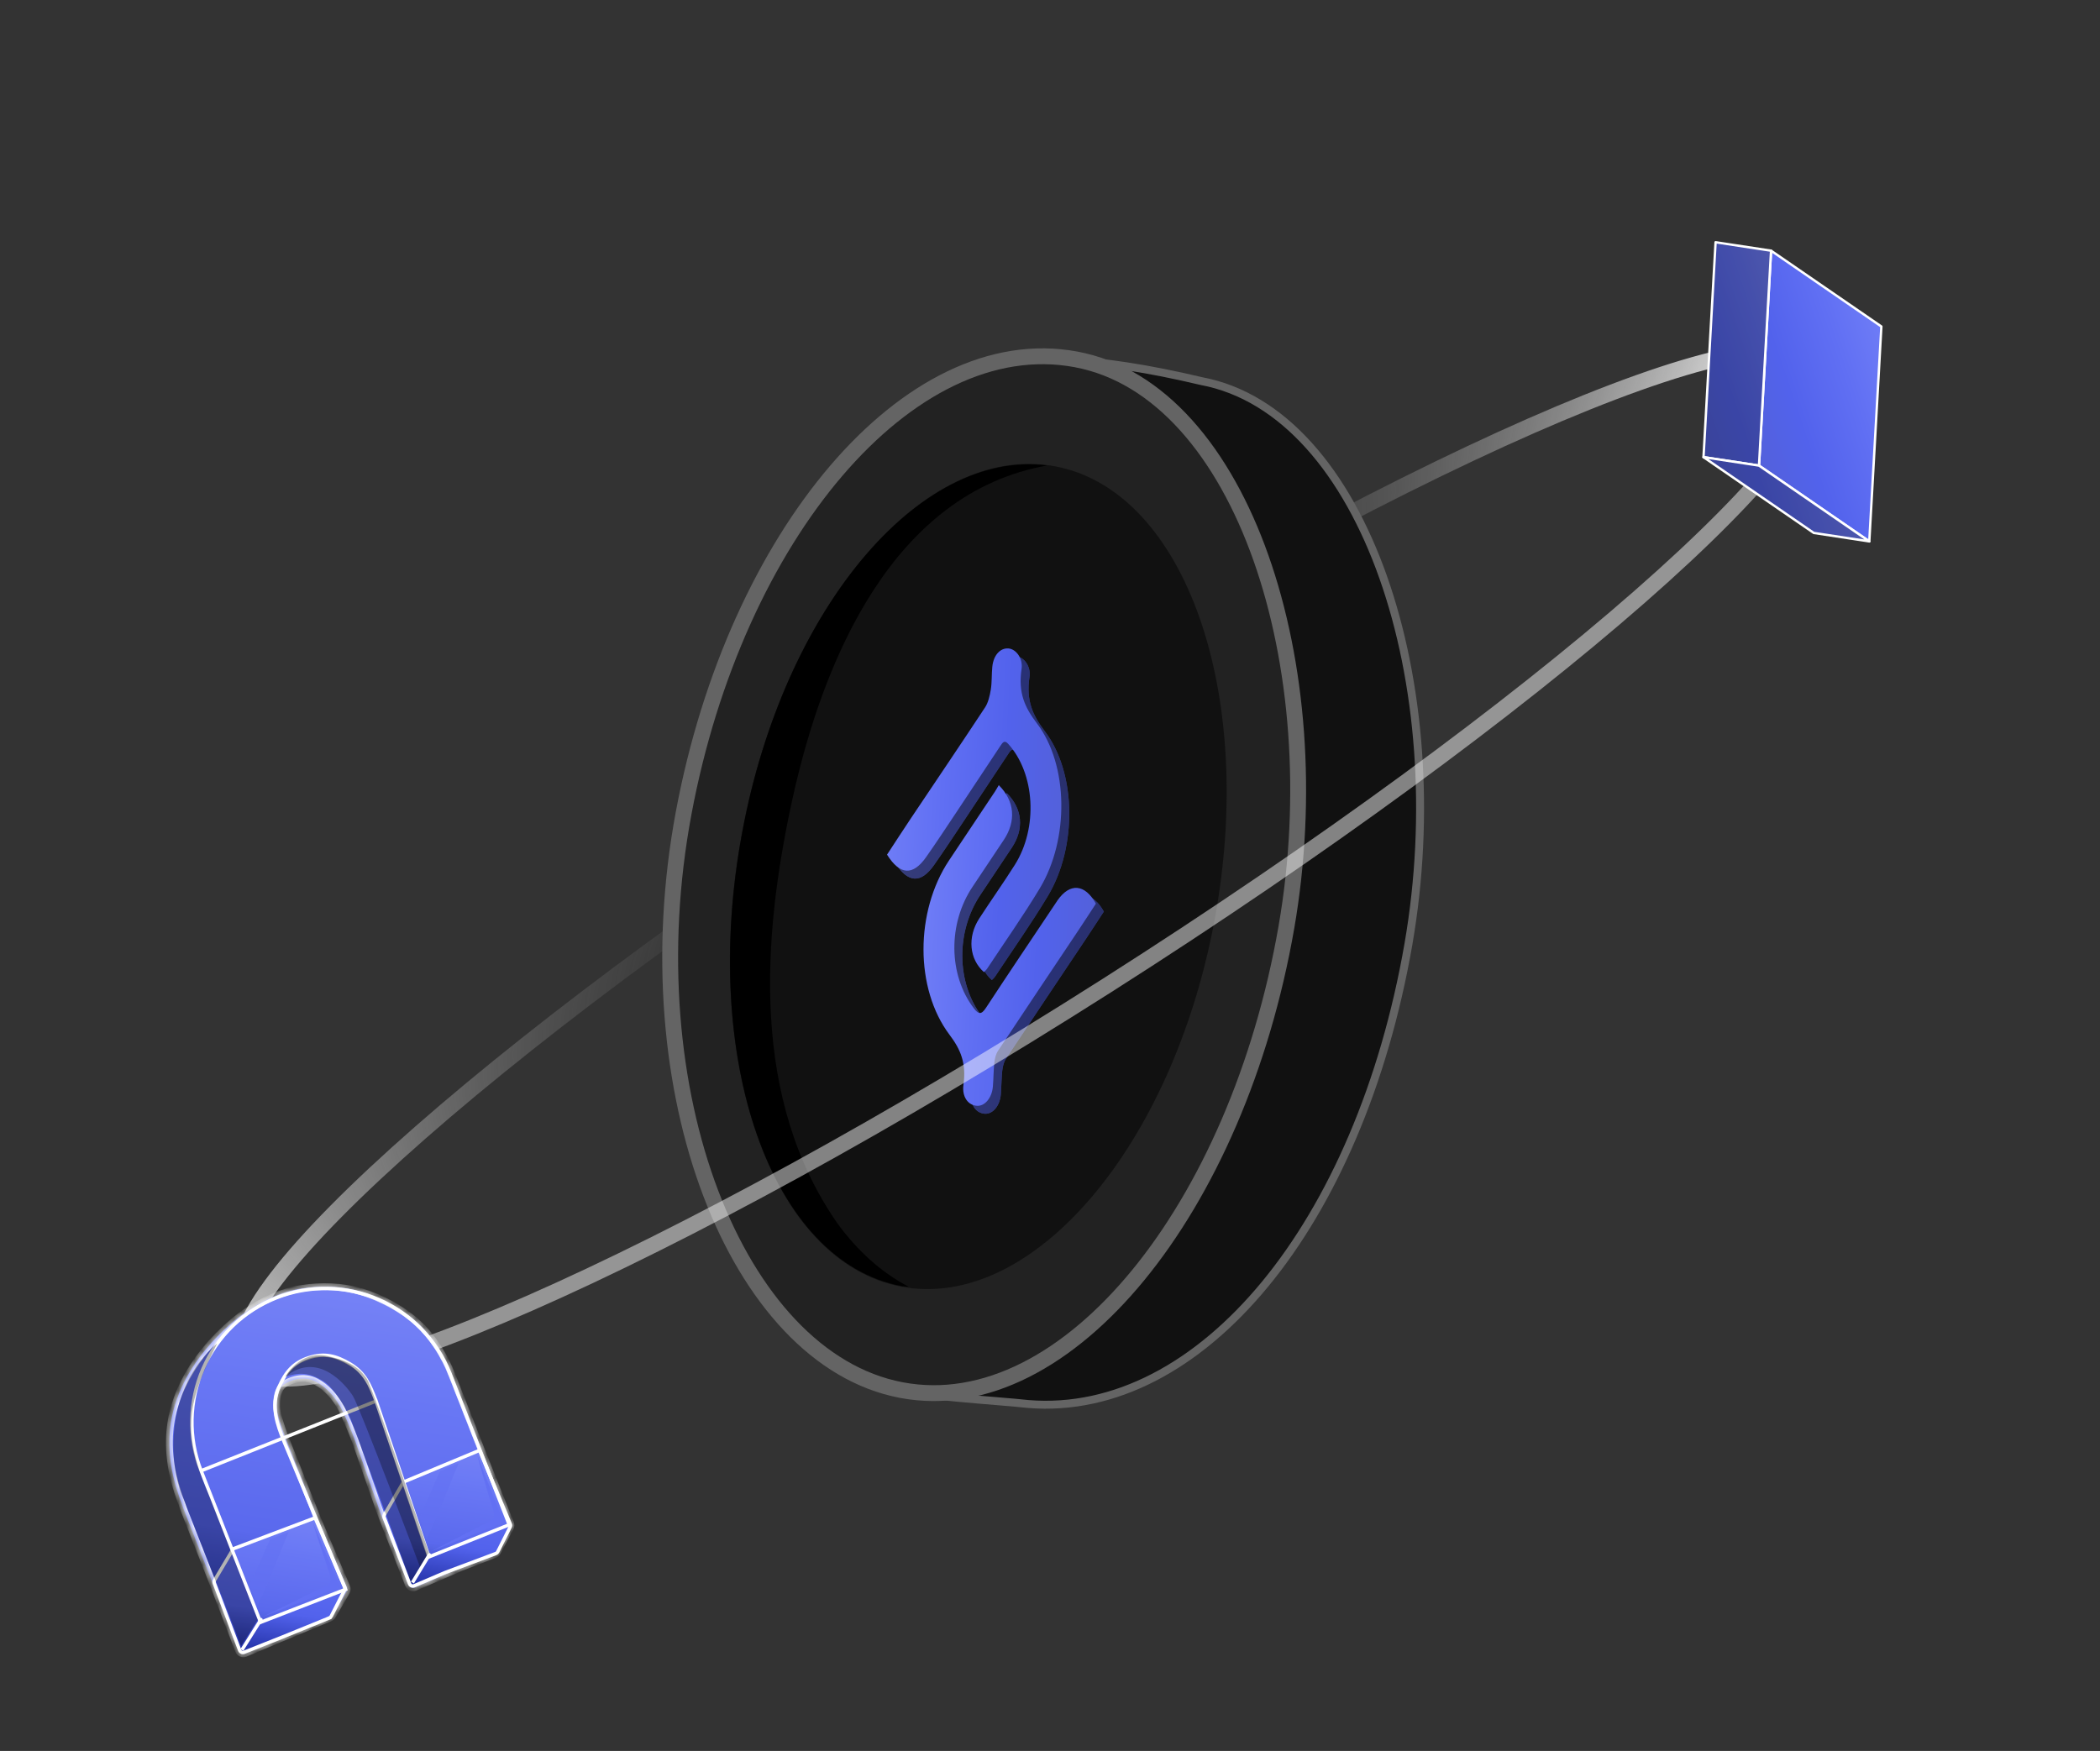 <svg width="265" height="221" viewBox="0 0 265 221" fill="none" xmlns="http://www.w3.org/2000/svg">
<rect x="0" y="0" width="265" height="221" fill="#333333" stroke="none"/>
<path d="M229.051 46.08C223.689 37.656 174.988 59.058 120.274 93.882C65.561 128.706 25.552 163.766 30.914 172.189" stroke="url(#paint0_radial_6043_95820)" stroke-width="2"/>
<path d="M177.729 119.175L177.729 119.175C180.573 102.755 179.185 85.983 174.534 72.825C169.893 59.697 161.946 50.032 151.577 48.096C138.158 44.909 128.746 44.644 122.088 46.653C115.386 48.675 111.527 52.986 109.195 58.774C106.878 64.527 106.06 71.761 105.41 79.674C105.304 80.972 105.202 82.289 105.098 83.622C104.569 90.442 104.008 97.68 102.649 104.945C99.723 120.585 97.229 137.463 97.914 150.736C98.256 157.369 99.394 163.154 101.708 167.443C104.023 171.733 107.521 174.53 112.527 175.154C112.826 175.29 113.245 175.405 113.722 175.509C114.26 175.626 114.917 175.737 115.652 175.842C117.122 176.053 118.928 176.245 120.763 176.418C122.466 176.578 124.187 176.721 125.697 176.846C127.459 176.993 128.933 177.115 129.754 177.213L129.764 177.214L129.774 177.215C140.669 178.095 151.134 172.399 159.617 162.113C168.102 151.824 174.646 136.9 177.729 119.175Z" fill="#111111" stroke="#646464"/>
<path d="M162.335 117.017L162.335 117.016C165.193 100.52 163.802 83.66 159.119 70.414C154.454 57.219 146.408 47.338 135.77 45.358C125.157 43.382 114.375 49.071 105.522 59.428C96.649 69.809 89.558 85.033 86.271 102.609C82.979 120.21 84.649 137.368 89.701 150.641C94.735 163.87 103.231 173.462 113.741 175.455C124.275 177.452 134.929 171.557 143.618 160.962C152.331 150.338 159.24 134.814 162.335 117.017Z" fill="#222222" stroke="#646464" stroke-width="2"/>
<path d="M113.773 162.405C130.235 165.481 147.911 144.794 153.254 116.199C158.597 87.604 149.584 61.929 133.122 58.854C116.661 55.778 98.985 76.465 93.642 105.06C88.299 133.655 97.312 159.329 113.773 162.405Z" fill="#111111"/>
<path d="M105.677 154.417C94.798 138.783 96.114 118.56 99.995 100.867C103.877 83.175 112.722 62.203 132.149 58.753C115.98 56.658 98.86 76.971 93.659 105.09C88.325 133.639 97.306 159.286 113.839 162.341L114.667 162.407C111.091 160.555 108.062 157.693 105.677 154.417Z" fill="black"/>
<path d="M125.161 123.697C123.311 122.062 123.058 119.268 124.565 116.941C126.041 114.66 127.597 112.479 129.053 110.174C132.023 105.471 131.612 98.605 128.211 94.876C127.751 94.371 127.521 94.722 127.242 95.14C125.373 97.958 123.509 100.786 121.637 103.599C120.388 105.474 119.147 107.362 117.863 109.189C116.198 111.557 114.565 111.469 112.936 108.873C113.926 107.365 114.917 105.826 115.93 104.313C119.061 99.636 122.213 94.986 125.316 90.272C125.693 89.699 125.905 88.824 126.03 88.045C126.182 87.106 126.123 86.116 126.219 85.158C126.368 83.685 127.228 82.754 128.279 82.849C129.224 82.936 130.11 84.114 129.911 85.441C129.461 88.446 130.33 90.307 131.841 92.292C135.842 97.543 135.952 106.923 132.204 113.138C130.099 116.63 127.797 119.888 125.578 123.248C125.458 123.429 125.296 123.557 125.162 123.7L125.161 123.697Z" fill="url(#paint1_linear_6043_95820)"/>
<path d="M125.161 123.697C123.311 122.062 123.058 119.268 124.565 116.941C126.041 114.66 127.597 112.479 129.053 110.174C132.023 105.471 131.612 98.605 128.211 94.876C127.751 94.371 127.521 94.722 127.242 95.14C125.373 97.958 123.509 100.786 121.637 103.599C120.388 105.474 119.147 107.362 117.863 109.189C116.198 111.557 114.565 111.469 112.936 108.873C113.926 107.365 114.917 105.826 115.93 104.313C119.061 99.636 122.213 94.986 125.316 90.272C125.693 89.699 125.905 88.824 126.03 88.045C126.182 87.106 126.123 86.116 126.219 85.158C126.368 83.685 127.228 82.754 128.279 82.849C129.224 82.936 130.11 84.114 129.911 85.441C129.461 88.446 130.33 90.307 131.841 92.292C135.842 97.543 135.952 106.923 132.204 113.138C130.099 116.63 127.797 119.888 125.578 123.248C125.458 123.429 125.296 123.557 125.162 123.7L125.161 123.697Z" fill="black" fill-opacity="0.5"/>
<path d="M127.04 100.103C129.058 102.107 129.238 104.648 127.679 106.998C126.37 108.972 125.062 110.942 123.744 112.902C120.596 117.576 120.674 124.07 123.902 128.284C124.464 129.019 124.828 129.111 125.417 128.21C128.221 123.927 131.07 119.704 133.905 115.46C134.093 115.178 134.274 114.891 134.467 114.618C136.017 112.416 137.906 112.552 139.293 115.058C138.571 116.16 137.845 117.29 137.102 118.401C133.706 123.487 130.3 128.559 126.919 133.666C126.675 134.034 126.531 134.616 126.476 135.122C126.367 136.119 126.377 137.135 126.293 138.139C126.171 139.573 125.289 140.624 124.299 140.575C123.188 140.52 122.367 139.47 122.58 137.908C122.958 135.155 122.204 133.442 120.82 131.606C116.429 125.772 116.483 116.041 120.746 109.62C122.678 106.709 124.622 103.814 126.557 100.906C126.722 100.656 126.87 100.383 127.034 100.103L127.04 100.103Z" fill="url(#paint2_linear_6043_95820)"/>
<path d="M127.04 100.103C129.058 102.107 129.238 104.648 127.679 106.998C126.37 108.972 125.062 110.942 123.744 112.902C120.596 117.576 120.674 124.07 123.902 128.284C124.464 129.019 124.828 129.111 125.417 128.21C128.221 123.927 131.07 119.704 133.905 115.46C134.093 115.178 134.274 114.891 134.467 114.618C136.017 112.416 137.906 112.552 139.293 115.058C138.571 116.16 137.845 117.29 137.102 118.401C133.706 123.487 130.3 128.559 126.919 133.666C126.675 134.034 126.531 134.616 126.476 135.122C126.367 136.119 126.377 137.135 126.293 138.139C126.171 139.573 125.289 140.624 124.299 140.575C123.188 140.52 122.367 139.47 122.58 137.908C122.958 135.155 122.204 133.442 120.82 131.606C116.429 125.772 116.483 116.041 120.746 109.62C122.678 106.709 124.622 103.814 126.557 100.906C126.722 100.656 126.87 100.383 127.034 100.103L127.04 100.103Z" fill="black" fill-opacity="0.5"/>
<path d="M124.161 122.697C122.311 121.062 122.058 118.268 123.565 115.941C125.041 113.66 126.597 111.479 128.053 109.174C131.023 104.471 130.612 97.605 127.211 93.876C126.751 93.371 126.521 93.722 126.242 94.14C124.373 96.958 122.509 99.786 120.637 102.599C119.388 104.474 118.147 106.362 116.863 108.189C115.198 110.557 113.565 110.469 111.936 107.873C112.926 106.365 113.917 104.826 114.93 103.313C118.061 98.636 121.213 93.986 124.316 89.272C124.693 88.699 124.905 87.824 125.03 87.045C125.182 86.106 125.123 85.116 125.219 84.158C125.368 82.685 126.228 81.754 127.279 81.849C128.224 81.936 129.11 83.114 128.911 84.441C128.461 87.446 129.33 89.307 130.841 91.292C134.842 96.543 134.952 105.923 131.204 112.138C129.099 115.63 126.797 118.888 124.578 122.248C124.458 122.429 124.296 122.557 124.162 122.7L124.161 122.697Z" fill="url(#paint3_linear_6043_95820)"/>
<path d="M126.04 99.103C128.058 101.107 128.238 103.648 126.679 105.998C125.37 107.972 124.062 109.942 122.744 111.902C119.596 116.576 119.674 123.07 122.902 127.284C123.464 128.019 123.828 128.111 124.417 127.21C127.221 122.927 130.07 118.704 132.905 114.46C133.093 114.178 133.274 113.891 133.467 113.618C135.017 111.416 136.906 111.552 138.293 114.058C137.571 115.16 136.845 116.29 136.102 117.401C132.706 122.487 129.3 127.559 125.919 132.666C125.675 133.034 125.531 133.616 125.476 134.122C125.367 135.119 125.377 136.135 125.293 137.139C125.171 138.573 124.289 139.624 123.299 139.575C122.188 139.52 121.367 138.47 121.58 136.908C121.958 134.155 121.204 132.442 119.82 130.606C115.429 124.772 115.483 115.041 119.746 108.62C121.678 105.709 123.622 102.814 125.557 99.906C125.722 99.656 125.87 99.383 126.034 99.103L126.04 99.103Z" fill="url(#paint4_linear_6043_95820)"/>
<path opacity="0.48" d="M229.051 46.08C234.412 54.504 194.404 89.563 139.69 124.387C84.976 159.211 36.276 180.613 30.914 172.189" stroke="white" stroke-width="2"/>
<g clip-path="url(#clip0_6043_95820)">
<mask id="path-11-inside-1_6043_95820" fill="white">
<path d="M30.959 208.696C30.622 208.838 30.234 208.673 30.104 208.331L27.046 200.336L25.172 195.566L23.298 190.796C23.165 190.457 23.047 190.116 22.937 189.772C21.412 185.857 21.122 182.493 21.553 179.646C22.84 171.137 30.77 165.782 30.9 165.694C30.904 165.691 30.904 165.691 30.908 165.689C33.021 164.209 35.468 163.05 38.015 162.641C40.565 162.232 43.187 162.318 45.658 163.064C48.13 163.81 50.832 165.264 52.729 167.016C54.627 168.767 56.075 171.104 57.016 173.508L60.825 183.206L64.432 192.277C64.501 192.453 64.491 192.65 64.403 192.818L62.776 195.904C62.703 196.042 62.583 196.149 62.438 196.205L58.112 197.889L52.391 200.355C52.055 200.5 51.665 200.338 51.532 199.997L48.066 191.116L44.789 181.756C44.241 180.353 43.478 178.459 42.862 177.409C42.201 176.282 41.206 175.103 39.899 174.409C38.339 173.581 36.551 174.17 35.723 174.825C34.895 175.481 34.812 177.232 34.982 178.215C35.17 179.3 35.914 181.227 36.425 182.534L40.188 191.988L43.767 200.314C43.847 200.502 43.834 200.717 43.732 200.894L41.968 203.942C41.897 204.065 41.788 204.161 41.657 204.216L35.112 206.944L30.959 208.696Z"/>
</mask>
<path d="M30.959 208.696C30.622 208.838 30.234 208.673 30.104 208.331L27.046 200.336L25.172 195.566L23.298 190.796C23.165 190.457 23.047 190.116 22.937 189.772C21.412 185.857 21.122 182.493 21.553 179.646C22.84 171.137 30.77 165.782 30.9 165.694C30.904 165.691 30.904 165.691 30.908 165.689C33.021 164.209 35.468 163.05 38.015 162.641C40.565 162.232 43.187 162.318 45.658 163.064C48.13 163.81 50.832 165.264 52.729 167.016C54.627 168.767 56.075 171.104 57.016 173.508L60.825 183.206L64.432 192.277C64.501 192.453 64.491 192.65 64.403 192.818L62.776 195.904C62.703 196.042 62.583 196.149 62.438 196.205L58.112 197.889L52.391 200.355C52.055 200.5 51.665 200.338 51.532 199.997L48.066 191.116L44.789 181.756C44.241 180.353 43.478 178.459 42.862 177.409C42.201 176.282 41.206 175.103 39.899 174.409C38.339 173.581 36.551 174.17 35.723 174.825C34.895 175.481 34.812 177.232 34.982 178.215C35.17 179.3 35.914 181.227 36.425 182.534L40.188 191.988L43.767 200.314C43.847 200.502 43.834 200.717 43.732 200.894L41.968 203.942C41.897 204.065 41.788 204.161 41.657 204.216L35.112 206.944L30.959 208.696Z" fill="url(#paint5_linear_6043_95820)"/>
<path d="M27.046 200.336L27.449 200.182L27.447 200.179L27.046 200.336ZM23.298 190.796L22.897 190.953L22.897 190.953L23.298 190.796ZM22.937 189.772L23.348 189.641L23.344 189.628L23.339 189.615L22.937 189.772ZM57.016 173.508L56.614 173.665L56.614 173.666L57.016 173.508ZM60.825 183.206L60.423 183.364L60.424 183.365L60.825 183.206ZM58.112 197.889L57.956 197.487L57.949 197.49L57.941 197.493L58.112 197.889ZM48.066 191.116L47.658 191.259L47.661 191.266L47.664 191.273L48.066 191.116ZM44.789 181.756L45.196 181.613L45.194 181.606L45.191 181.599L44.789 181.756ZM42.862 177.409L42.49 177.627L42.862 177.409ZM39.899 174.409L40.101 174.028L39.899 174.409ZM34.982 178.215L34.557 178.289L34.982 178.215ZM36.425 182.534L36.023 182.691L36.024 182.693L36.425 182.534ZM40.188 191.988L39.787 192.147L39.792 192.158L40.188 191.988ZM35.112 206.944L34.946 206.546L34.945 206.547L35.112 206.944ZM25.172 195.566L25.573 195.408L25.172 195.566ZM41.968 203.942L41.595 203.726L41.968 203.942ZM41.657 204.216L41.491 203.818L41.657 204.216ZM52.391 200.355L52.22 199.959L52.391 200.355ZM51.532 199.997L51.934 199.84L51.532 199.997ZM43.767 200.314L44.163 200.144L43.767 200.314ZM43.732 200.894L44.105 201.11L43.732 200.894ZM62.438 196.205L62.594 196.607L62.438 196.205ZM30.104 208.331L29.701 208.485L30.104 208.331ZM30.959 208.696L30.792 208.298L30.959 208.696ZM64.432 192.277L64.031 192.436L64.432 192.277ZM64.403 192.818L64.784 193.019L64.403 192.818ZM30.9 165.694L31.141 166.052L30.9 165.694ZM30.908 165.689L30.66 165.335L30.908 165.689ZM30.506 208.177L27.449 200.182L26.643 200.49L29.701 208.485L30.506 208.177ZM23.7 190.638C23.571 190.31 23.455 189.978 23.348 189.641L22.526 189.902C22.638 190.254 22.76 190.604 22.897 190.953L23.7 190.638ZM23.339 189.615C21.838 185.764 21.561 182.476 21.979 179.711L21.126 179.582C20.683 182.511 20.985 185.951 22.535 189.928L23.339 189.615ZM21.979 179.711C22.606 175.571 24.852 172.18 26.982 169.8C29.109 167.423 31.092 166.085 31.141 166.052L30.66 165.336C30.578 165.391 28.531 166.775 26.339 169.225C24.149 171.672 21.788 175.213 21.126 179.582L21.979 179.711ZM31.155 166.042C33.23 164.589 35.617 163.463 38.084 163.067L37.947 162.216C35.32 162.637 32.812 163.829 30.66 165.335L31.155 166.042ZM38.084 163.067C40.579 162.667 43.134 162.753 45.534 163.477L45.783 162.651C43.239 161.884 40.55 161.798 37.947 162.216L38.084 163.067ZM45.534 163.477C47.951 164.207 50.594 165.631 52.437 167.332L53.022 166.699C51.071 164.898 48.309 163.414 45.783 162.651L45.534 163.477ZM52.437 167.332C54.276 169.03 55.691 171.308 56.614 173.665L57.417 173.351C56.458 170.899 54.977 168.503 53.022 166.699L52.437 167.332ZM56.614 173.666L60.423 183.364L61.226 183.048L57.417 173.35L56.614 173.666ZM60.424 183.365L64.031 192.436L64.832 192.117L61.225 183.047L60.424 183.365ZM64.021 192.616L62.394 195.703L63.157 196.105L64.784 193.019L64.021 192.616ZM62.282 195.803L57.956 197.487L58.269 198.291L62.594 196.607L62.282 195.803ZM57.941 197.493L52.22 199.959L52.562 200.752L58.283 198.285L57.941 197.493ZM51.934 199.84L48.467 190.959L47.664 191.273L51.13 200.153L51.934 199.84ZM48.473 190.974L45.196 181.613L44.382 181.898L47.658 191.259L48.473 190.974ZM45.191 181.599C44.646 180.205 43.871 178.276 43.234 177.191L42.49 177.627C43.085 178.642 43.835 180.5 44.388 181.913L45.191 181.599ZM43.234 177.191C42.549 176.022 41.502 174.772 40.101 174.028L39.697 174.79C40.91 175.435 41.854 176.542 42.49 177.627L43.234 177.191ZM40.101 174.028C38.346 173.097 36.375 173.76 35.456 174.487L35.991 175.163C36.728 174.58 38.331 174.065 39.697 174.79L40.101 174.028ZM35.456 174.487C34.911 174.918 34.66 175.656 34.553 176.329C34.442 177.021 34.465 177.753 34.557 178.289L35.407 178.141C35.33 177.695 35.309 177.059 35.404 176.466C35.502 175.854 35.707 175.388 35.991 175.163L35.456 174.487ZM34.557 178.289C34.755 179.427 35.52 181.403 36.023 182.691L36.827 182.377C36.309 181.051 35.586 179.173 35.407 178.141L34.557 178.289ZM36.024 182.693L39.787 192.147L40.589 191.828L36.825 182.374L36.024 182.693ZM39.792 192.158L43.37 200.485L44.163 200.144L40.584 191.817L39.792 192.158ZM43.359 200.678L41.595 203.726L42.341 204.158L44.105 201.11L43.359 200.678ZM41.491 203.818L34.946 206.546L35.278 207.342L41.823 204.614L41.491 203.818ZM34.945 206.547L30.792 208.298L31.127 209.093L35.28 207.341L34.945 206.547ZM27.447 200.179L25.573 195.408L24.77 195.724L26.644 200.494L27.447 200.179ZM25.573 195.408L23.7 190.638L22.897 190.953L24.77 195.724L25.573 195.408ZM41.595 203.726C41.571 203.767 41.535 203.799 41.491 203.818L41.823 204.614C42.041 204.523 42.223 204.363 42.341 204.158L41.595 203.726ZM52.22 199.959C52.108 200.008 51.978 199.953 51.934 199.84L51.13 200.153C51.352 200.722 52.001 200.993 52.562 200.752L52.22 199.959ZM43.37 200.485C43.397 200.547 43.393 200.619 43.359 200.678L44.105 201.11C44.276 200.815 44.297 200.457 44.163 200.144L43.37 200.485ZM62.394 195.703C62.37 195.749 62.33 195.784 62.282 195.803L62.594 196.607C62.836 196.513 63.036 196.335 63.157 196.105L62.394 195.703ZM29.701 208.485C29.919 209.054 30.565 209.33 31.127 209.093L30.792 208.298C30.679 208.346 30.55 208.291 30.506 208.177L29.701 208.485ZM64.031 192.436C64.054 192.495 64.051 192.561 64.021 192.616L64.784 193.019C64.931 192.74 64.949 192.41 64.832 192.117L64.031 192.436ZM31.141 166.052C31.144 166.05 31.148 166.047 31.152 166.044C31.153 166.044 31.154 166.043 31.154 166.043C31.155 166.042 31.154 166.043 31.155 166.042C31.155 166.042 31.155 166.042 31.155 166.042L30.66 165.335L30.66 165.336L31.141 166.052Z" fill="white" mask="url(#path-11-inside-1_6043_95820)"/>
<path d="M30.811 208.543C30.587 208.632 30.333 208.521 30.248 208.295L27.044 199.827C26.997 199.704 27.009 199.566 27.077 199.453L29.443 195.482L39.763 191.579L43.5 200.317C43.551 200.435 43.546 200.569 43.488 200.683L41.792 204.005C41.745 204.097 41.667 204.17 41.571 204.209L41.652 204.408L41.571 204.209L35.659 206.616L35.657 206.617L30.811 208.543Z" fill="url(#paint6_linear_6043_95820)" stroke="white" stroke-width="0.431"/>
<path d="M56.138 198.495L56.138 198.495L56.129 198.499L52.263 200.154C52.038 200.25 51.779 200.141 51.691 199.914C50.889 197.844 50.288 196.267 49.624 194.526C49.274 193.609 48.907 192.646 48.484 191.542C48.437 191.42 48.448 191.283 48.514 191.17L50.906 187.063L60.511 183.063L64.393 192.365C64.442 192.481 64.437 192.612 64.381 192.725L62.801 195.875C62.752 195.972 62.669 196.047 62.567 196.085L56.138 198.495Z" fill="url(#paint7_linear_6043_95820)" stroke="white" stroke-width="0.431"/>
<path d="M47.458 176.84L47.458 176.84L54.127 196.506L64.26 192.452L56.758 173.302C55.116 169.147 51.893 165.813 47.796 164.03C43.699 162.248 39.062 162.162 34.903 163.793C30.746 165.432 27.409 168.652 25.624 172.747C23.838 176.843 23.749 181.479 25.376 185.64L47.458 176.84ZM47.458 176.84L47.455 176.83C47.436 176.783 47.418 176.736 47.4 176.69C46.635 174.741 46.054 173.26 44.139 172.135C43.28 171.63 42.478 171.278 41.644 171.133C40.807 170.988 39.951 171.053 38.986 171.362C38.011 171.673 37.273 172.125 36.675 172.739C36.078 173.35 35.63 174.112 35.219 175.029C34.101 177.528 35.037 179.911 35.825 181.917L35.835 181.942L35.835 181.942L35.836 181.946L43.603 200.607L32.882 204.764L25.377 185.64L47.458 176.84Z" fill="white" fill-opacity="0.05" stroke="white" stroke-width="0.431"/>
<path d="M51.937 199.872L53.96 196.442C53.96 196.442 49.691 183.962 46.998 176.208C46.046 173.467 44.174 171.685 41.368 171.261C38.563 170.836 36.431 172.877 36.066 173.779C38.092 173.038 39.439 173.469 40.853 174.367C42.266 175.264 43.917 178.202 44.372 179.41L51.937 199.872Z" fill="black" fill-opacity="0.29"/>
<path d="M53.084 197.996L54.151 196.061C54.151 196.061 46.964 174.973 46.301 174.052L46.291 174.038C45.63 173.12 44.757 171.908 41.29 171.153C37.806 170.393 36.019 173.772 36.019 173.772C40.175 170.392 43.725 174.938 44.536 176.2C45.347 177.462 53.084 197.996 53.084 197.996Z" fill="black" fill-opacity="0.29"/>
<path d="M30.426 207.732L32.523 204.45L26.546 189.149C22.713 180.459 23.75 176.88 27.41 169.552C20.671 175.311 21.262 184.993 23.095 189.037L30.426 207.732Z" fill="black" fill-opacity="0.3"/>
<path opacity="0.5" d="M31.509 199.97L32.519 202.629C32.915 201.848 33.883 199.6 33.883 199.6C33.883 199.6 35.568 195.383 36.425 193.379L34.105 194.258C33.318 195.966 32.346 198.287 31.509 199.97Z" fill="#6270F3"/>
<path opacity="0.5" d="M52.93 191.508L53.835 194.236C54.23 193.455 55.265 191.133 55.265 191.133C55.265 191.133 57.019 186.691 57.877 184.687L55.543 185.655C54.756 187.364 53.767 189.826 52.93 191.508Z" fill="#6270F3"/>
<path d="M39.507 192.25L42.894 200.28L33.114 204.086C33.114 204.086 41.05 200.209 41.399 200.02C41.748 199.832 41.832 199.249 41.417 198.098C41.002 196.947 39.446 192.199 39.507 192.25Z" fill="#6270F3"/>
<path d="M60.258 183.727L63.531 192.15L54.373 195.821C54.373 195.821 61.687 192.079 62.036 191.89C62.385 191.702 62.469 191.119 62.054 189.968C61.639 188.817 60.197 183.675 60.258 183.727Z" fill="#6270F3"/>
<path d="M33.114 204.538C33.177 204.437 33.147 204.304 33.046 204.241C32.945 204.177 32.812 204.208 32.748 204.309L33.114 204.538ZM30.712 208.366L33.114 204.538L32.748 204.309L30.347 208.137L30.712 208.366Z" fill="white"/>
<path d="M54.357 196.357C54.418 196.256 54.386 196.123 54.284 196.061C54.182 196 54.05 196.032 53.988 196.134L54.357 196.357ZM52.231 199.863L54.357 196.357L53.988 196.134L51.863 199.639L52.231 199.863Z" fill="white"/>
</g>
<path d="M221.969 58.765L227.514 62.577L235.887 68.333L237.411 41.209L223.493 31.642L223.235 36.2L221.969 58.765Z" fill="url(#paint8_linear_6043_95820)" stroke="white" stroke-width="0.3" stroke-linecap="round" stroke-linejoin="round"/>
<path d="M214.966 57.699L221.968 58.765L223.235 36.2L223.493 31.642L216.49 30.576L214.966 57.699Z" fill="url(#paint9_linear_6043_95820)"/>
<path d="M214.966 57.699L221.968 58.765L223.235 36.2L223.493 31.642L216.49 30.576L214.966 57.699Z" fill="black" fill-opacity="0.3"/>
<path d="M214.966 57.699L221.968 58.765L223.235 36.2L223.493 31.642L216.49 30.576L214.966 57.699Z" stroke="white" stroke-width="0.3" stroke-linecap="round" stroke-linejoin="round"/>
<path d="M214.965 57.699L228.883 67.267L235.886 68.333L227.513 62.577L221.968 58.766L214.965 57.699Z" fill="url(#paint10_linear_6043_95820)"/>
<path d="M214.965 57.699L228.883 67.267L235.886 68.333L227.513 62.577L221.968 58.766L214.965 57.699Z" fill="black" fill-opacity="0.3"/>
<path d="M214.965 57.699L228.883 67.267L235.886 68.333L227.513 62.577L221.968 58.766L214.965 57.699Z" stroke="white" stroke-width="0.3" stroke-linecap="round" stroke-linejoin="round"/>
<defs>
<radialGradient id="paint0_radial_6043_95820" cx="0" cy="0" r="1" gradientUnits="userSpaceOnUse" gradientTransform="translate(120.36 97.586) rotate(143.999) scale(122.596 34.473)">
<stop offset="0.062" stop-color="#111111" stop-opacity="0"/>
<stop offset="1" stop-color="#D5D5D5"/>
</radialGradient>
<linearGradient id="paint1_linear_6043_95820" x1="113.614" y1="95.793" x2="135.261" y2="96.906" gradientUnits="userSpaceOnUse">
<stop stop-color="#6E7CF6"/>
<stop offset="0.303" stop-color="#606FF3"/>
<stop offset="0.673" stop-color="#5262EC"/>
<stop offset="1" stop-color="#5361DB"/>
</linearGradient>
<linearGradient id="paint2_linear_6043_95820" x1="117.903" y1="113.201" x2="139.332" y2="114.303" gradientUnits="userSpaceOnUse">
<stop stop-color="#6E7CF6"/>
<stop offset="0.303" stop-color="#606FF3"/>
<stop offset="0.673" stop-color="#5262EC"/>
<stop offset="1" stop-color="#5361DB"/>
</linearGradient>
<linearGradient id="paint3_linear_6043_95820" x1="112.614" y1="94.793" x2="134.261" y2="95.906" gradientUnits="userSpaceOnUse">
<stop stop-color="#6E7CF6"/>
<stop offset="0.303" stop-color="#606FF3"/>
<stop offset="0.673" stop-color="#5262EC"/>
<stop offset="1" stop-color="#5361DB"/>
</linearGradient>
<linearGradient id="paint4_linear_6043_95820" x1="116.903" y1="112.201" x2="138.332" y2="113.303" gradientUnits="userSpaceOnUse">
<stop stop-color="#6E7CF6"/>
<stop offset="0.303" stop-color="#606FF3"/>
<stop offset="0.673" stop-color="#5262EC"/>
<stop offset="1" stop-color="#5361DB"/>
</linearGradient>
<linearGradient id="paint5_linear_6043_95820" x1="53.824" y1="164.144" x2="46.704" y2="211.432" gradientUnits="userSpaceOnUse">
<stop stop-color="#6E7CF6"/>
<stop offset="0.303" stop-color="#606FF3"/>
<stop offset="0.673" stop-color="#5262EC"/>
<stop offset="1" stop-color="#1E2C9F"/>
</linearGradient>
<linearGradient id="paint6_linear_6043_95820" x1="39.466" y1="191.242" x2="36.649" y2="209.951" gradientUnits="userSpaceOnUse">
<stop stop-color="#6E7CF6"/>
<stop offset="0.303" stop-color="#606FF3"/>
<stop offset="0.673" stop-color="#5262EC"/>
<stop offset="1" stop-color="#1E2C9F"/>
</linearGradient>
<linearGradient id="paint7_linear_6043_95820" x1="60.599" y1="182.777" x2="57.777" y2="201.531" gradientUnits="userSpaceOnUse">
<stop stop-color="#6E7CF6"/>
<stop offset="0.303" stop-color="#606FF3"/>
<stop offset="0.673" stop-color="#5262EC"/>
<stop offset="1" stop-color="#1E2C9F"/>
</linearGradient>
<linearGradient id="paint8_linear_6043_95820" x1="237.226" y1="40.662" x2="218.04" y2="47.135" gradientUnits="userSpaceOnUse">
<stop stop-color="#6E7CF6"/>
<stop offset="0.303" stop-color="#606FF3"/>
<stop offset="0.673" stop-color="#5262EC"/>
<stop offset="1" stop-color="#5361DB"/>
</linearGradient>
<linearGradient id="paint9_linear_6043_95820" x1="225.496" y1="37.572" x2="209.939" y2="42.819" gradientUnits="userSpaceOnUse">
<stop stop-color="#6E7CF6"/>
<stop offset="0.303" stop-color="#606FF3"/>
<stop offset="0.673" stop-color="#5262EC"/>
<stop offset="1" stop-color="#5361DB"/>
</linearGradient>
<linearGradient id="paint10_linear_6043_95820" x1="232.313" y1="57.754" x2="216.755" y2="62.998" gradientUnits="userSpaceOnUse">
<stop stop-color="#6E7CF6"/>
<stop offset="0.303" stop-color="#606FF3"/>
<stop offset="0.673" stop-color="#5262EC"/>
<stop offset="1" stop-color="#5361DB"/>
</linearGradient>
<clipPath id="clip0_6043_95820">
<rect width="53.504" height="53.504" fill="white" transform="matrix(-0.622 0.783 0.783 0.622 37.775 148.709)"/>
</clipPath>
</defs>
</svg>
